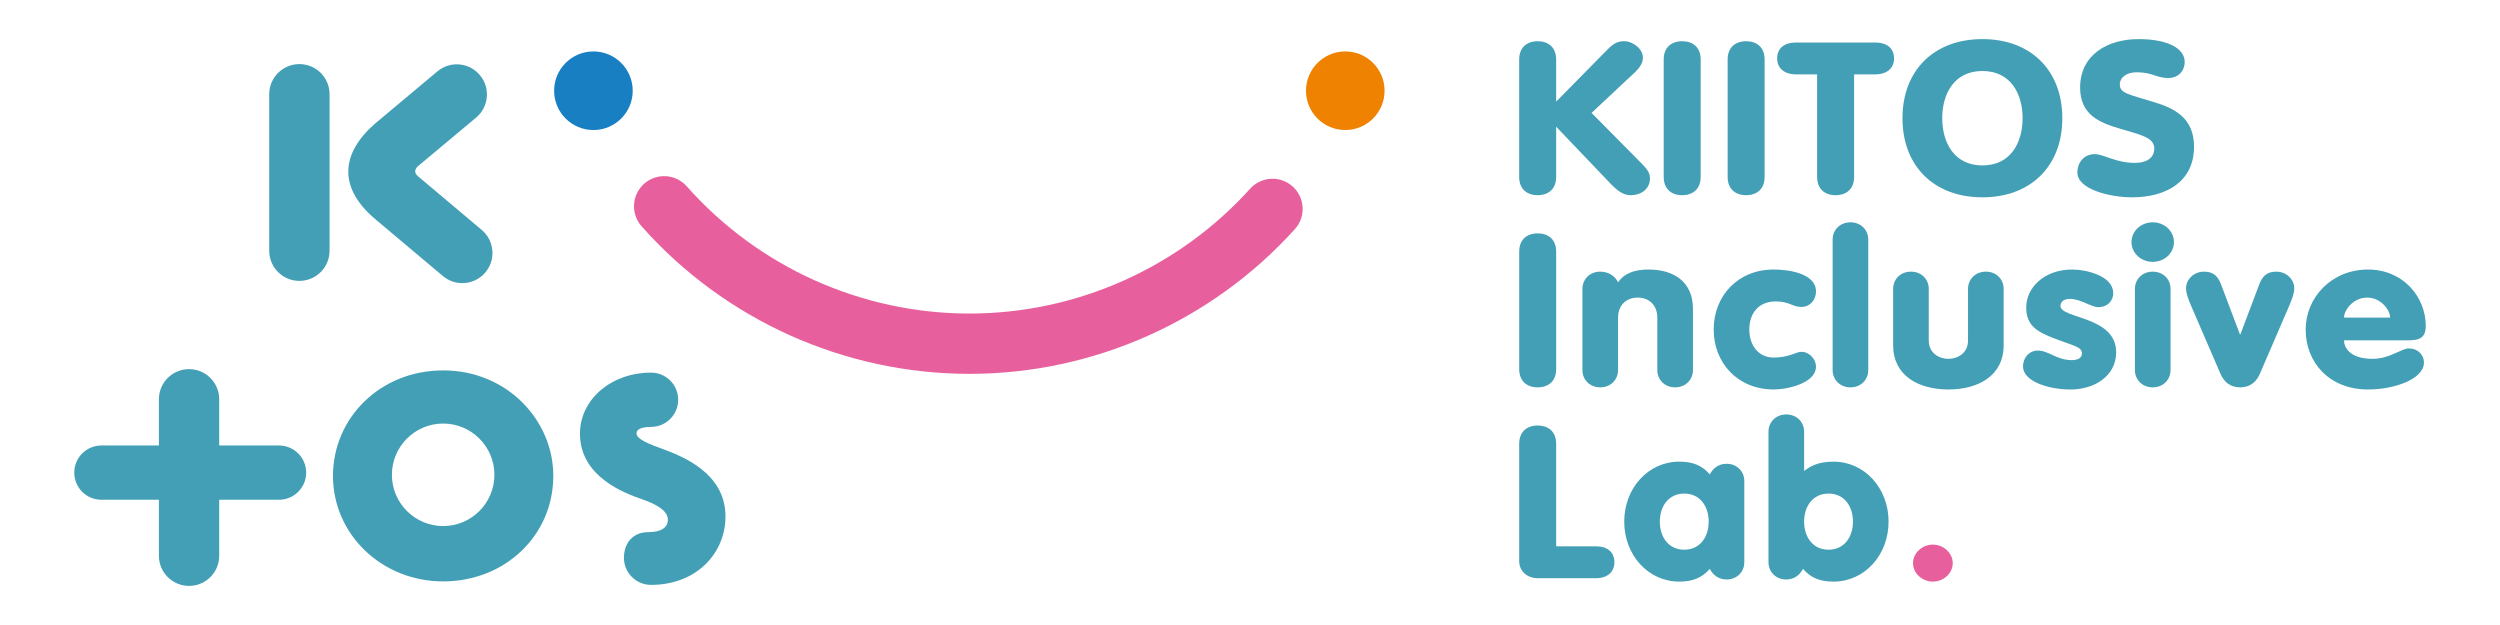<?xml version="1.0" encoding="utf-8"?>
<!-- Generator: Adobe Illustrator 15.1.0, SVG Export Plug-In . SVG Version: 6.00 Build 0)  -->
<!DOCTYPE svg PUBLIC "-//W3C//DTD SVG 1.1//EN" "http://www.w3.org/Graphics/SVG/1.1/DTD/svg11.dtd">
<svg version="1.1" id="レイヤー_1" xmlns="http://www.w3.org/2000/svg" xmlns:xlink="http://www.w3.org/1999/xlink" x="0px"
	 y="0px" width="200px" height="50px" viewBox="0 0 200 50" enable-background="new 0 0 200 50" xml:space="preserve">
<g>
	<path fill="#429FB5" d="M23.951,22.471c-1.333,0-2.413-1.079-2.413-2.411V7.538c0-1.331,1.081-2.411,2.413-2.411
		c1.333,0,2.414,1.08,2.414,2.411V20.06C26.365,21.392,25.284,22.471,23.951,22.471"/>
	<path fill="#429FB5" d="M22.321,35.639h-4.785v-3.697c0-1.332-1.08-2.412-2.412-2.412c-1.332,0-2.412,1.08-2.412,2.412v3.697H8.111
		c-1.199,0-2.17,0.973-2.17,2.172c0,1.197,0.972,2.17,2.17,2.17h4.602v4.482c0,1.33,1.08,2.41,2.412,2.41
		c1.332,0,2.412-1.08,2.412-2.41V39.98h4.785c1.2,0,2.172-0.973,2.172-2.17C24.493,36.611,23.52,35.639,22.321,35.639"/>
	<path fill="#429FB5" d="M33.417,14.081l5.122,4.314c1.019,0.857,1.149,2.38,0.291,3.397c-0.477,0.567-1.159,0.858-1.845,0.858
		c-0.549,0-1.1-0.186-1.553-0.567l-5.415-4.555c-3.019-2.555-2.716-5.29,0-7.652l4.98-4.169c1.021-0.854,2.542-0.718,3.396,0.305
		c0.854,1.021,0.718,2.543-0.304,3.396l-4.67,3.902C33.155,13.562,33.147,13.841,33.417,14.081"/>
	<path fill="#429FB5" d="M35.453,46.512c-4.899,0-8.815-3.75-8.815-8.441c0-4.619,3.764-8.439,8.815-8.439
		c5.102,0,8.811,3.98,8.811,8.439C44.263,42.848,40.385,46.512,35.453,46.512 M35.453,33.883c-2.261,0-4.102,1.84-4.102,4.102
		c0,2.26,1.841,4.1,4.102,4.1c2.261,0,4.1-1.84,4.1-4.1C39.553,35.723,37.714,33.883,35.453,33.883"/>
	<path fill="#E85F9D" d="M77.56,29.908L77.56,29.908c-10.02,0-19.581-4.304-26.232-11.804c-0.884-0.997-0.792-2.522,0.204-3.405
		c0.996-0.884,2.521-0.792,3.404,0.204c5.738,6.47,13.983,10.181,22.624,10.181c8.541,0,16.724-3.641,22.45-9.987
		c0.892-0.989,2.417-1.067,3.407-0.176c0.988,0.893,1.067,2.418,0.175,3.406C96.951,25.686,87.464,29.908,77.56,29.908"/>
	<path fill="#EF8200" d="M110.766,7.259c0,1.736-1.406,3.144-3.143,3.144s-3.144-1.407-3.144-3.144c0-1.737,1.408-3.145,3.144-3.145
		S110.766,5.521,110.766,7.259"/>
	<path fill="#187FC3" d="M50.617,7.259c0,1.736-1.407,3.144-3.143,3.144c-1.736,0-3.144-1.407-3.144-3.144
		c0-1.737,1.408-3.145,3.144-3.145C49.21,4.114,50.617,5.521,50.617,7.259"/>
	<path fill="#429FB5" d="M52.084,46.791c-1.198,0-2.17-0.971-2.17-2.17c0-1.197,0.742-2.049,1.94-2.049
		c1.02,0,1.575-0.354,1.575-0.994c0-0.664-0.755-1.189-2.11-1.656c-1.365-0.473-4.922-1.789-4.922-5.227
		c0-2.738,2.498-4.885,5.687-4.885c1.199,0,2.17,0.973,2.17,2.17c0,1.199-0.971,2.172-2.17,2.172c-0.857,0-1.164,0.244-1.164,0.508
		c0,0.334,0.417,0.648,1.882,1.182l0.023,0.008c1.671,0.607,5.213,1.938,5.213,5.461C58.038,44.295,55.68,46.791,52.084,46.791"/>
	<g>
		<path fill="#429FB5" d="M121.535,4.761c0-0.97,0.621-1.463,1.479-1.463s1.479,0.494,1.479,1.463v3.369l4.073-4.134
			c0.585-0.613,0.95-0.698,1.389-0.698c0.657,0,1.479,0.596,1.479,1.327c0,0.408-0.274,0.8-0.585,1.106l-3.525,3.301l3.854,3.896
			c0.456,0.459,0.821,0.816,0.821,1.327c0,0.884-0.73,1.361-1.552,1.361c-0.786,0-1.352-0.664-1.827-1.157l-4.128-4.322v4.016
			c0,0.97-0.621,1.463-1.479,1.463s-1.479-0.493-1.479-1.463V4.761z"/>
		<path fill="#429FB5" d="M136.054,14.152c0,0.97-0.621,1.463-1.479,1.463s-1.479-0.493-1.479-1.463V4.761
			c0-0.97,0.621-1.463,1.479-1.463s1.479,0.494,1.479,1.463V14.152z"/>
		<path fill="#429FB5" d="M141.169,14.152c0,0.97-0.621,1.463-1.479,1.463s-1.479-0.493-1.479-1.463V4.761
			c0-0.97,0.621-1.463,1.479-1.463s1.479,0.494,1.479,1.463V14.152z"/>
		<path fill="#429FB5" d="M145.369,5.952h-1.662c-0.986,0-1.534-0.51-1.534-1.276c0-0.8,0.548-1.276,1.534-1.276h6.283
			c0.986,0,1.534,0.477,1.534,1.276c0,0.766-0.548,1.276-1.534,1.276h-1.662v8.201c0,0.97-0.621,1.463-1.479,1.463
			s-1.479-0.493-1.479-1.463V5.952z"/>
		<path fill="#429FB5" d="M164.985,9.457c0,3.845-2.539,6.329-6.393,6.329s-6.393-2.484-6.393-6.329
			c0-3.845,2.539-6.329,6.393-6.329S164.985,5.611,164.985,9.457z M155.378,9.457c0,1.922,0.932,3.777,3.215,3.777
			s3.215-1.854,3.215-3.777c0-1.923-0.932-3.777-3.215-3.777S155.378,7.534,155.378,9.457z"/>
		<path fill="#429FB5" d="M167.578,12.332c0.73,0,1.681,0.698,3.196,0.698c1.15,0,1.57-0.544,1.57-1.14
			c0-0.918-1.132-1.106-2.812-1.616c-1.534-0.459-3.123-1.072-3.123-3.267c0-2.637,2.21-3.879,4.676-3.879
			c2.374,0,3.689,0.766,3.689,1.82c0,0.749-0.529,1.293-1.315,1.293c-0.949,0-1.26-0.459-2.521-0.459
			c-0.804,0-1.352,0.392-1.352,0.987c0,0.698,0.73,0.783,2.776,1.412c1.607,0.494,3.16,1.259,3.16,3.556
			c0,2.79-2.21,4.049-4.968,4.049c-1.735,0-4.365-0.629-4.365-1.99C166.19,13.046,166.682,12.332,167.578,12.332z"/>
		<path fill="#429FB5" d="M124.494,29.523c0,0.971-0.621,1.465-1.479,1.465s-1.479-0.494-1.479-1.465v-9.391
			c0-0.969,0.621-1.463,1.479-1.463s1.479,0.494,1.479,1.463V29.523z"/>
		<path fill="#429FB5" d="M126.594,23.11c0-0.766,0.585-1.378,1.425-1.378c0.768,0,1.242,0.459,1.425,0.851
			c0.457-0.663,1.224-1.021,2.447-1.021c1.973,0,3.544,0.953,3.544,3.131v4.916c0,0.766-0.585,1.379-1.425,1.379
			c-0.841,0-1.425-0.613-1.425-1.379v-4.202c0-0.919-0.585-1.599-1.571-1.599c-0.985,0-1.57,0.68-1.57,1.599v4.202
			c0,0.766-0.585,1.379-1.425,1.379s-1.425-0.613-1.425-1.379V23.11z"/>
		<path fill="#429FB5" d="M141.899,21.562c1.279,0,3.38,0.34,3.38,1.752c0,0.715-0.512,1.242-1.169,1.242
			c-0.731,0-0.932-0.442-2.046-0.442c-1.443,0-2.119,1.021-2.119,2.245s0.694,2.246,1.954,2.246c1.225,0,1.79-0.459,2.211-0.459
			c0.657,0,1.169,0.611,1.169,1.174c0,1.326-2.247,1.838-3.38,1.838c-2.886,0-4.803-2.127-4.803-4.799
			C137.096,23.689,139.013,21.562,141.899,21.562z"/>
		<path fill="#429FB5" d="M146.611,19.164c0-0.766,0.585-1.379,1.425-1.379s1.425,0.613,1.425,1.379v10.445
			c0,0.766-0.585,1.379-1.425,1.379s-1.425-0.613-1.425-1.379V19.164z"/>
		<path fill="#429FB5" d="M160.292,27.619c0,2.449-2.046,3.539-4.421,3.539c-2.374,0-4.42-1.09-4.42-3.539V23.11
			c0-0.766,0.585-1.378,1.425-1.378s1.425,0.612,1.425,1.378v4.134c0,1.004,0.822,1.463,1.57,1.463c0.749,0,1.571-0.459,1.571-1.463
			V23.11c0-0.766,0.584-1.378,1.425-1.378c0.84,0,1.425,0.612,1.425,1.378V27.619z"/>
		<path fill="#429FB5" d="M163.011,28.045c0.896,0,1.517,0.766,2.74,0.766c0.584,0,0.804-0.256,0.804-0.529
			c0-0.543-0.621-0.594-2.21-1.207c-1.462-0.561-2.247-1.072-2.247-2.5c0-1.515,1.389-3.012,3.672-3.012
			c1.15,0,3.287,0.51,3.287,1.889c0,0.663-0.512,1.123-1.188,1.123c-0.565,0-1.406-0.664-2.283-0.664
			c-0.383,0-0.748,0.17-0.748,0.562c0,1.038,4.456,0.8,4.456,3.708c0,1.871-1.698,2.979-3.652,2.979c-1.79,0-3.8-0.664-3.8-1.838
			C161.843,28.572,162.373,28.045,163.011,28.045z"/>
		<path fill="#429FB5" d="M172.218,17.785c0.932,0,1.698,0.697,1.698,1.582s-0.767,1.582-1.698,1.582s-1.698-0.697-1.698-1.582
			S171.286,17.785,172.218,17.785z M170.793,23.11c0-0.766,0.585-1.378,1.425-1.378s1.425,0.612,1.425,1.378v6.499
			c0,0.766-0.585,1.379-1.425,1.379s-1.425-0.613-1.425-1.379V23.11z"/>
		<path fill="#429FB5" d="M175.321,24.539c-0.255-0.595-0.438-1.071-0.438-1.479c0-0.715,0.64-1.327,1.425-1.327
			c0.566,0,1.06,0.17,1.37,1.004l1.516,4.014h0.037l1.516-4.014c0.311-0.834,0.804-1.004,1.37-1.004
			c0.785,0,1.425,0.612,1.425,1.327c0,0.408-0.183,0.885-0.438,1.479l-2.319,5.377c-0.274,0.629-0.768,1.072-1.571,1.072
			s-1.297-0.443-1.57-1.072L175.321,24.539z"/>
		<path fill="#429FB5" d="M187.522,27.227c0,0.562,0.456,1.48,2.283,1.48c1.406,0,2.265-0.834,2.922-0.834
			c0.64,0,1.188,0.461,1.188,1.141c0,1.293-2.32,2.145-4.475,2.145c-3.069,0-4.986-2.127-4.986-4.799
			c0-2.551,2.063-4.797,4.986-4.797c2.812,0,4.62,2.194,4.62,4.508c0,0.936-0.475,1.156-1.388,1.156H187.522z M191.212,25.407
			c0-0.595-0.73-1.599-1.845-1.599s-1.845,1.004-1.845,1.599H191.212z"/>
		<path fill="#429FB5" d="M121.535,35.504c0-0.969,0.621-1.463,1.479-1.463s1.479,0.494,1.479,1.463v8.201h3.179
			c0.932,0,1.479,0.477,1.479,1.275c0,0.766-0.548,1.277-1.479,1.277h-4.658c-0.767,0-1.479-0.494-1.479-1.379V35.504z"/>
		<path fill="#429FB5" d="M139.544,44.98c0,0.766-0.584,1.379-1.424,1.379c-0.694,0-1.133-0.441-1.334-0.852
			c-0.639,0.732-1.37,1.021-2.447,1.021c-2.484,0-4.401-2.127-4.401-4.797c0-2.672,1.917-4.799,4.401-4.799
			c1.077,0,1.809,0.289,2.447,1.021c0.201-0.408,0.64-0.852,1.334-0.852c0.84,0,1.424,0.613,1.424,1.379V44.98z M132.786,41.732
			c0,1.225,0.694,2.244,1.954,2.244c1.261,0,1.955-1.02,1.955-2.244c0-1.227-0.694-2.246-1.955-2.246
			C133.48,39.486,132.786,40.506,132.786,41.732z"/>
		<path fill="#429FB5" d="M141.479,34.535c0-0.766,0.585-1.379,1.425-1.379s1.425,0.613,1.425,1.379v3.146
			c0.512-0.391,1.132-0.748,2.356-0.748c2.483,0,4.401,2.127,4.401,4.799c0,2.67-1.918,4.797-4.401,4.797
			c-1.078,0-1.809-0.289-2.448-1.021c-0.2,0.41-0.639,0.852-1.333,0.852c-0.84,0-1.425-0.613-1.425-1.379V34.535z M144.329,41.732
			c0,1.225,0.694,2.244,1.954,2.244c1.261,0,1.954-1.02,1.954-2.244c0-1.227-0.693-2.246-1.954-2.246
			C145.023,39.486,144.329,40.506,144.329,41.732z"/>
		<path fill="#E85F9D" d="M154.63,43.568c0.858,0,1.589,0.682,1.589,1.48c0,0.816-0.73,1.48-1.589,1.48s-1.589-0.664-1.589-1.48
			C153.041,44.25,153.771,43.568,154.63,43.568z"/>
	</g>
</g>
</svg>
